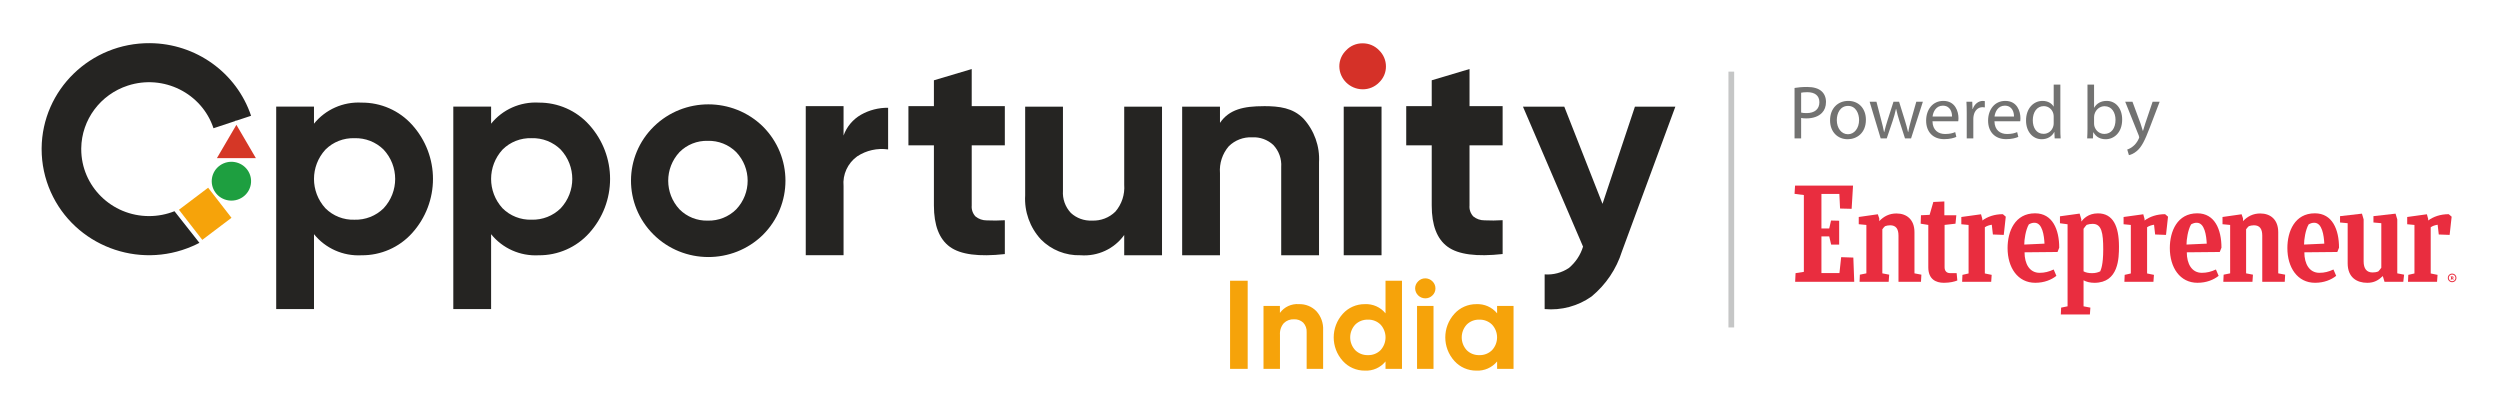 <?xml version="1.0" encoding="UTF-8"?>
<!DOCTYPE svg PUBLIC "-//W3C//DTD SVG 1.1//EN" "http://www.w3.org/Graphics/SVG/1.1/DTD/svg11.dtd">
<!-- Creator: CorelDRAW -->
<svg xmlns="http://www.w3.org/2000/svg" xml:space="preserve" width="1386px" height="229px" version="1.1" style="shape-rendering:geometricPrecision; text-rendering:geometricPrecision; image-rendering:optimizeQuality; fill-rule:evenodd; clip-rule:evenodd"
viewBox="0 0 1386 228.8"
 xmlns:xlink="http://www.w3.org/1999/xlink"
 xmlns:xodm="http://www.corel.com/coreldraw/odm/2003">
 <defs>
  <style type="text/css">
   <![CDATA[
    .fil0 {fill:none}
    .fil6 {fill:#C5C6C6}
    .fil8 {fill:#E92D3F}
    .fil7 {fill:#727271;fill-rule:nonzero}
    .fil5 {fill:#F6A30A;fill-rule:nonzero}
    .fil4 {fill:#D53726;fill-rule:nonzero}
    .fil2 {fill:#D53128;fill-rule:nonzero}
    .fil1 {fill:#252422;fill-rule:nonzero}
    .fil3 {fill:#1E9F40;fill-rule:nonzero}
   ]]>
  </style>
 </defs>
 <g id="Layer_x0020_1">
  <polygon class="fil0" points="-0.92,0.59 1385.08,0.59 1385.08,229.39 -0.92,229.39 "/>
  <g id="_2903989679632">
   <g>
    <path class="fil1" d="M180.42 115.38c4.23,4.23 10.06,6.53 16.08,6.33 6.05,0.18 11.9,-2.11 16.17,-6.33 8.55,-9.21 8.55,-23.34 0,-32.54 -4.27,-4.22 -10.12,-6.51 -16.17,-6.33 -6.01,-0.19 -11.85,2.1 -16.08,6.33 -8.46,9.24 -8.46,23.3 0,32.54zm19.99 -58.59c10.69,-0.1 20.91,4.37 28.02,12.27 15.48,17.12 15.48,42.98 0,60.11 -7.1,7.88 -17.33,12.36 -28.02,12.26 -10.18,0.54 -19.99,-3.83 -26.33,-11.7l0 41.52 -20.96 0 0 -112.23 20.95 0 0 9.46c6.35,-7.87 16.16,-12.23 26.34,-11.69z"/>
    <path class="fil1" d="M278.61 115.37c4.22,4.23 10.06,6.52 16.09,6.33 6.04,0.18 11.89,-2.11 16.16,-6.33 8.55,-9.21 8.55,-23.34 0,-32.54 -4.27,-4.22 -10.12,-6.51 -16.16,-6.33 -6.02,-0.19 -11.86,2.1 -16.09,6.33 -8.46,9.24 -8.46,23.3 0,32.54zm19.98 -58.58c10.7,-0.1 20.91,4.37 28.02,12.27 15.49,17.12 15.49,42.98 0,60.11 -7.1,7.88 -17.32,12.36 -28.02,12.26 -10.18,0.54 -19.99,-3.83 -26.32,-11.7l0 41.52 -20.96 0 0 -112.23 20.96 0 0 9.46c6.34,-7.87 16.14,-12.23 26.32,-11.7l0 0.01z"/>
    <path class="fil1" d="M376.71 115.96c4.12,4.15 9.8,6.42 15.69,6.25 5.9,0.16 11.61,-2.11 15.76,-6.25 8.45,-8.94 8.45,-22.8 0,-31.73 -4.15,-4.14 -9.86,-6.41 -15.76,-6.25 -5.89,-0.17 -11.57,2.1 -15.69,6.25 -8.34,8.98 -8.34,22.76 0,31.73zm46.23 14.17c-16.82,16.46 -43.99,16.35 -60.67,-0.25 -16.69,-16.6 -16.58,-43.4 0.24,-59.86 16.73,-16.36 43.7,-16.36 60.43,0 16.69,16.66 16.69,43.45 0,60.11z"/>
    <path class="fil1" d="M467.67 75.04c1.73,-4.86 5.16,-8.96 9.67,-11.54 4.57,-2.58 9.76,-3.91 15.03,-3.85l0 23.09c-6,-0.84 -12.1,0.53 -17.14,3.84 -5.29,3.81 -8.16,10.08 -7.56,16.51l0 38.31 -20.96 0 0 -82.66 20.96 0 0 16.3z"/>
    <path class="fil1" d="M557.08 80.49l-18.36 0 0 33.34c-0.21,2.23 0.56,4.45 2.11,6.09 1.75,1.41 3.93,2.18 6.18,2.16 3.35,0.16 6.72,0.13 10.07,-0.08l0 18.76c-14.42,1.6 -24.57,0.27 -30.47,-4.01 -5.9,-4.28 -8.85,-11.93 -8.85,-22.94l0 -33.33 -14.13 0 0 -21.75 14.13 0 0 -14.31 20.96 -6.24 0 20.55 18.36 0 0 21.76z"/>
    <path class="fil1" d="M623.26 59.03l20.96 0 0 82.38 -20.96 0 0 -11.23c-5.5,7.7 -14.7,11.96 -24.21,11.23 -8.27,0.25 -16.26,-2.95 -22.01,-8.81 -6.09,-6.64 -9.22,-15.42 -8.69,-24.36l0 -49.21 20.95 0 0 46.64c-0.31,4.51 1.27,8.94 4.38,12.27 3.15,2.92 7.38,4.45 11.7,4.25 4.85,0.22 9.57,-1.59 13,-4.98 3.54,-4.14 5.29,-9.49 4.88,-14.9l0 -43.28z"/>
    <path class="fil1" d="M700.55 58.74c8.89,0 16.2,0.98 22.02,6.85 6.09,6.65 9.21,15.42 8.7,24.37l0 51.45 -20.97 0 0 -48.89c0.32,-4.51 -1.26,-8.94 -4.38,-12.26 -3.15,-2.92 -7.37,-4.45 -11.7,-4.24 -4.84,-0.22 -9.56,1.58 -12.99,4.97 -3.55,4.13 -5.3,9.49 -4.87,14.9l0 45.52 -20.97 0 0 -82.39 20.97 0 0 9c5.09,-7.48 13.16,-9.26 24.2,-9.26l-0.01 -0.02z"/>
    <path class="fil2" d="M755.36 49.41c-7.05,-0.11 -12.74,-5.72 -12.84,-12.67 -0.02,-3.38 1.36,-6.62 3.82,-8.98 2.32,-2.47 5.6,-3.86 9.02,-3.84 3.47,-0.05 6.81,1.35 9.19,3.84 2.45,2.36 3.83,5.6 3.82,8.98 0.02,3.36 -1.36,6.58 -3.82,8.9 -2.4,2.46 -5.73,3.82 -9.19,3.77z"/>
    <polygon class="fil1" points="744.96,59.03 765.92,59.03 765.92,141.41 744.96,141.41 "/>
    <path class="fil1" d="M833.06 80.48l-18.36 0 0 33.32c-0.21,2.24 0.56,4.45 2.11,6.1 1.74,1.41 3.93,2.17 6.18,2.15 3.35,0.16 6.72,0.14 10.07,-0.08l0 18.76c-14.42,1.6 -24.57,0.27 -30.47,-4.01 -5.9,-4.27 -8.85,-11.91 -8.84,-22.92l0 -33.33 -14.14 0 0 -21.73 14.14 0 0 -14.33 20.96 -6.25 0 20.58 18.35 0 0 21.74z"/>
    <path class="fil1" d="M906.4 59.03l22.42 0 -29.62 80.26c-3.05,9.74 -8.89,18.4 -16.8,24.95 -7.54,5.36 -16.79,7.85 -26.05,7.01l0 -19.23c4.75,0.35 9.47,-0.9 13.41,-3.53 3.74,-3.11 6.48,-7.23 7.88,-11.86l-33.31 -77.59 22.91 0 21.19 53.87 17.97 -53.88z"/>
    <path class="fil1" d="M139.2 64.09l-7.97 2.64 -0.17 0c-0.33,-0.01 -0.64,0.12 -0.87,0.35l-11.83 3.92c-6.47,-19.47 -27.73,-30.05 -47.46,-23.66 -15.27,4.95 -25.65,18.92 -25.86,34.77l0 0.49c0,20.49 16.83,37.1 37.61,37.1 4.83,0 9.61,-0.92 14.08,-2.7l2.88 3.66 10.94 13.87c-1.27,0.67 -2.58,1.3 -3.9,1.86 -30.09,13.09 -65.24,-0.37 -78.51,-30.05 -3.34,-7.48 -5.06,-15.56 -5.06,-23.74l0 -0.48c0.27,-32.45 27.16,-58.55 60.06,-58.29 25.5,0.2 48.04,16.39 56.06,40.27l0 -0.01z"/>
    <path class="fil3" d="M137.21 94.15c-3.47,-4.85 -10.28,-6.01 -15.2,-2.59 -4.93,3.43 -6.1,10.15 -2.63,15 3.48,4.86 10.28,6.02 15.21,2.59 4.91,-3.43 6.09,-10.14 2.62,-15z"/>
    <polygon class="fil4" points="131.06,69.1 120.25,87.57 141.86,87.57 "/>
    <polygon class="fil5" points="99.2,116.19 115.39,103.97 128.34,120.65 112.15,132.88 "/>
    <path class="fil5" d="M813.14 194.03c1.84,1.84 4.38,2.84 7,2.75 2.64,0.09 5.18,-0.91 7.05,-2.75 3.72,-4.01 3.72,-10.16 0,-14.17 -1.87,-1.83 -4.41,-2.83 -7.05,-2.75 -2.62,-0.08 -5.16,0.91 -7,2.75 -3.68,4.03 -3.68,10.14 0,14.17zm16.84 -24.53l9.13 0 0 34.9 -9.11 0 0 -4.12c-2.8,3.42 -7.08,5.32 -11.53,5.09 -4.64,0.04 -9.07,-1.91 -12.15,-5.34 -6.74,-7.45 -6.74,-18.72 0,-26.17 3.08,-3.43 7.51,-5.37 12.15,-5.34 4.45,-0.22 8.73,1.67 11.53,5.1l-0.02 -4.12zm-44.37 0l9.13 0 0 34.9 -9.13 0 0 -34.9zm4.54 -4.2c-3.07,-0.04 -5.55,-2.49 -5.6,-5.53 -0.01,-1.46 0.6,-2.86 1.67,-3.89 1.01,-1.07 2.44,-1.68 3.93,-1.67 1.51,-0.01 2.96,0.6 4.01,1.67 1.06,1.03 1.66,2.43 1.65,3.89 0.02,1.47 -0.59,2.88 -1.65,3.89 -1.06,1.07 -2.51,1.67 -4.02,1.64l0.01 0zm-38.81 28.73c1.86,1.84 4.41,2.84 7.04,2.75 2.62,0.09 5.16,-0.91 7.01,-2.75 3.67,-4.03 3.67,-10.14 0,-14.17 -1.85,-1.84 -4.39,-2.83 -7.01,-2.75 -2.63,-0.08 -5.18,0.92 -7.04,2.75 -3.72,4.01 -3.72,10.16 0,14.17zm16.79 -38.5l9.13 0 0 48.87 -9.13 0 0 -4.12c-2.76,3.43 -7.03,5.33 -11.46,5.09 -4.66,0.05 -9.11,-1.9 -12.21,-5.34 -6.74,-7.45 -6.74,-18.72 0,-26.17 3.1,-3.44 7.55,-5.39 12.21,-5.34 4.43,-0.23 8.7,1.67 11.46,5.1l0 -18.09zm-47.97 12.98c3.6,-0.1 7.08,1.3 9.59,3.85 2.64,2.89 4.01,6.71 3.79,10.61l0 21.43 -9.13 0 0 -20.3c0.13,-1.97 -0.56,-3.9 -1.91,-5.34 -1.38,-1.27 -3.21,-1.94 -5.1,-1.85 -2.11,-0.1 -4.17,0.68 -5.66,2.16 -1.54,1.8 -2.3,4.13 -2.12,6.48l0 18.85 -9.13 0 0 -34.9 9.1 0 0 3.88c2.41,-3.35 6.42,-5.2 10.57,-4.87zm-38.21 -12.98l9.77 0 0 48.87 -9.77 0 0 -48.87z"/>
   </g>
   <polygon class="fil6" points="958.25,39.61 961.42,39.61 961.42,181.44 958.25,181.44 "/>
   <g>
    <path class="fil7" d="M994.9 76.63l3.65 0 0 -11.34c0.84,0.21 1.85,0.25 2.94,0.25 3.57,0 6.72,-1.05 8.65,-3.11 1.43,-1.47 2.19,-3.48 2.19,-6.04 0,-2.53 -0.93,-4.58 -2.48,-5.93 -1.68,-1.51 -4.33,-2.35 -7.94,-2.35 -2.94,0 -5.25,0.25 -7.01,0.55l0 27.97zm3.65 -25.33c0.63,-0.16 1.85,-0.29 3.45,-0.29 4.03,0 6.67,1.8 6.67,5.54 0,3.91 -2.68,6.05 -7.09,6.05 -1.22,0 -2.23,-0.08 -3.03,-0.29l0 -11.01zm26.12 4.54c-5.62,0 -10.08,3.99 -10.08,10.79 0,6.43 4.25,10.46 9.75,10.46 4.91,0 10.12,-3.28 10.12,-10.79 0,-6.22 -3.95,-10.46 -9.79,-10.46zm-0.08 2.77c4.37,0 6.09,4.37 6.09,7.81 0,4.58 -2.65,7.9 -6.17,7.9 -3.62,0 -6.18,-3.36 -6.18,-7.81 0,-3.87 1.89,-7.9 6.26,-7.9zm11.93 -2.31l6.13 20.33 3.36 0 3.27 -9.66c0.72,-2.19 1.35,-4.29 1.85,-6.72l0.09 0c0.5,2.39 1.09,4.41 1.8,6.68l3.11 9.7 3.36 0 6.55 -20.33 -3.65 0 -2.9 10.21c-0.67,2.39 -1.22,4.53 -1.56,6.59l-0.12 0c-0.46,-2.06 -1.05,-4.2 -1.81,-6.64l-3.15 -10.16 -3.11 0 -3.31 10.37c-0.67,2.19 -1.35,4.37 -1.81,6.43l-0.12 0c-0.38,-2.1 -0.93,-4.2 -1.52,-6.47l-2.68 -10.33 -3.78 0zm49.13 10.84c0.04,-0.38 0.13,-0.97 0.13,-1.73 0,-3.73 -1.77,-9.57 -8.4,-9.57 -5.92,0 -9.53,4.83 -9.53,10.96 0,6.13 3.73,10.25 9.99,10.25 3.23,0 5.46,-0.67 6.76,-1.26l-0.63 -2.65c-1.38,0.59 -2.98,1.05 -5.63,1.05 -3.69,0 -6.88,-2.06 -6.97,-7.05l14.28 0zm-14.23 -2.65c0.29,-2.56 1.93,-6.01 5.66,-6.01 4.16,0 5.17,3.66 5.13,6.01l-10.79 0zm18.94 12.14l3.65 0 0 -10.84c0,-0.63 0.08,-1.22 0.17,-1.72 0.5,-2.77 2.35,-4.75 4.95,-4.75 0.51,0 0.88,0.05 1.26,0.13l0 -3.49c-0.33,-0.08 -0.63,-0.12 -1.05,-0.12 -2.47,0 -4.7,1.72 -5.62,4.45l-0.17 0 -0.13 -3.99 -3.23 0c0.12,1.89 0.17,3.95 0.17,6.34l0 13.99zm29.64 -9.49c0.05,-0.38 0.13,-0.97 0.13,-1.73 0,-3.73 -1.76,-9.57 -8.4,-9.57 -5.92,0 -9.53,4.83 -9.53,10.96 0,6.13 3.74,10.25 9.99,10.25 3.24,0 5.46,-0.67 6.77,-1.26l-0.64 -2.65c-1.38,0.59 -2.98,1.05 -5.62,1.05 -3.7,0 -6.89,-2.06 -6.97,-7.05l14.27 0zm-14.23 -2.65c0.29,-2.56 1.93,-6.01 5.67,-6.01 4.16,0 5.16,3.66 5.12,6.01l-10.79 0zm32.8 -17.68l0 12.14 -0.09 0c-0.92,-1.64 -3.02,-3.11 -6.13,-3.11 -4.95,0 -9.15,4.16 -9.11,10.92 0,6.17 3.78,10.33 8.69,10.33 3.32,0 5.8,-1.72 6.93,-3.99l0.09 0 0.16 3.53 3.32 0c-0.12,-1.39 -0.17,-3.45 -0.17,-5.25l0 -24.57 -3.69 0zm0 21.29c0,0.59 -0.05,1.09 -0.17,1.6 -0.67,2.77 -2.94,4.41 -5.42,4.41 -3.99,0 -6,-3.4 -6,-7.52 0,-4.49 2.26,-7.85 6.09,-7.85 2.77,0 4.78,1.93 5.33,4.28 0.12,0.46 0.17,1.09 0.17,1.55l0 3.53zm21.75 8.53l0.17 -3.36 0.12 0c1.52,2.68 3.87,3.82 6.81,3.82 4.53,0 9.11,-3.61 9.11,-10.88 0.04,-6.17 -3.53,-10.37 -8.57,-10.37 -3.27,0 -5.62,1.47 -6.92,3.74l-0.09 0 0 -12.77 -3.65 0 0 24.57c0,1.8 -0.09,3.86 -0.17,5.25l3.19 0zm0.63 -11.8c0,-0.59 0.13,-1.1 0.21,-1.52 0.76,-2.81 3.11,-4.53 5.63,-4.53 3.95,0 6.05,3.48 6.05,7.56 0,4.66 -2.31,7.81 -6.18,7.81 -2.69,0 -4.83,-1.77 -5.54,-4.33 -0.08,-0.42 -0.17,-0.88 -0.17,-1.34l0 -3.65zm17.26 -8.53l7.52 18.73c0.17,0.46 0.25,0.76 0.25,0.97 0,0.21 -0.13,0.5 -0.29,0.88 -0.84,1.89 -2.1,3.32 -3.11,4.11 -1.09,0.93 -2.31,1.52 -3.24,1.81l0.93 3.11c0.92,-0.17 2.73,-0.8 4.53,-2.4 2.52,-2.18 4.33,-5.75 6.98,-12.72l5.54 -14.49 -3.91 0 -4.03 11.93c-0.5,1.47 -0.92,3.02 -1.3,4.24l-0.08 0c-0.34,-1.22 -0.84,-2.81 -1.31,-4.16l-4.45 -12.01 -4.03 0z"/>
    <g>
     <polygon class="fil8" points="995.46,151.34 1000.06,150.61 1000.06,108.03 994.9,107.36 995.18,102.79 1027.32,102.79 1026.55,115.67 1020.13,115.51 1019.74,107.42 1009.8,107.42 1009.8,126.56 1014.12,126.56 1015.13,122.16 1019.63,122.27 1019.63,135.49 1015.19,135.49 1014.12,130.97 1009.8,130.97 1009.8,151.28 1019.79,151.28 1020.74,142.47 1027.49,142.7 1027.99,156.14 995.23,156.14 "/>
     <path class="fil8" d="M1030.94 156.14l0.17 -3.96 3.61 -0.73 0 -26.84 -4.23 -0.4 0 -4.01 10.57 -1.51 0.8 2.29 0 1.51c2.56,-2.68 5.63,-4.24 9.53,-4.24 5.75,0 9.99,3.45 9.99,10.37l0 22.83 3.84 0.73 -0.23 3.96 -12.47 0 0 -25.59c0,-3.69 -1.35,-5.75 -4.64,-5.75 -1.11,0 -1.91,0.22 -2.81,0.5 -0.55,0.45 -1.06,1.12 -1.5,1.73l0 24.42 3.8 0.73 -0.29 3.96 -16.14 0z"/>
     <path class="fil8" d="M1232.61 156.14l0.17 -3.96 3.61 -0.73 0 -26.84 -4.23 -0.4 0 -4.01 10.58 -1.51 0.79 2.29 0 1.51c2.57,-2.68 5.64,-4.24 9.54,-4.24 5.75,0 9.98,3.45 9.98,10.37l0 22.83 3.84 0.73 -0.22 3.96 -12.47 0 0 -25.59c0,-3.69 -1.35,-5.75 -4.64,-5.75 -1.12,0 -1.92,0.22 -2.81,0.5 -0.56,0.45 -1.06,1.12 -1.51,1.73l0 24.42 3.8 0.73 -0.28 3.96 -16.15 0z"/>
     <path class="fil8" d="M1085.15 155.39c-1.45,0.62 -4.08,1.29 -7.48,1.29 -4.46,0 -8.62,-2.01 -8.62,-8.54l0 -23.55 -4.23 -0.68 0.16 -4.68 4.8 -0.22 2.06 -7.14 6.11 -0.28 0 7.64 6.64 0 -0.46 4.68 -6.05 0.68 0 23.5c0,1.95 1.06,3.23 3.06,3.23l3.62 0 0.39 4.07z"/>
     <path class="fil8" d="M1334.99 156.14l0.17 -3.86 3.41 -0.77 0 -26.9 -4.02 -0.39 0 -4.02 10.92 -1.51 0.72 2.63 0 0.83c2.85,-2.12 6.75,-3.51 11.38,-3.51l1.62 1.39 -1.11 10.1 -6.03 -0.23 -0.61 -5.41c-1.4,0.23 -2.73,0.62 -3.85,1.4l0 25.62 3.79 0.77 -0.28 3.86 -16.11 0z"/>
     <path class="fil8" d="M1177.76 156.14l0.16 -3.86 3.41 -0.77 0 -26.9 -4.02 -0.39 0 -4.02 10.92 -1.51 0.72 2.63 0 0.83c2.85,-2.12 6.75,-3.51 11.38,-3.51l1.62 1.39 -1.11 10.1 -6.03 -0.23 -0.61 -5.41c-1.39,0.23 -2.74,0.62 -3.85,1.4l0 25.62 3.8 0.77 -0.29 3.86 -16.1 0z"/>
     <path class="fil8" d="M1087.81 156.14l0.17 -3.86 3.4 -0.77 0 -26.9 -4.02 -0.39 0 -4.02 10.92 -1.51 0.73 2.63 0 0.83c2.84,-2.12 6.75,-3.51 11.37,-3.51l1.62 1.39 -1.11 10.1 -6.03 -0.23 -0.61 -5.41c-1.39,0.23 -2.74,0.62 -3.85,1.4l0 25.62 3.79 0.77 -0.27 3.86 -16.11 0z"/>
     <path class="fil8" d="M1122.25 135.48l11.22 -0.5c-0.22,-4.46 -1.14,-11.58 -5.53,-11.58 -1.05,0 -1.8,0.17 -3.14,0.89 -1.81,3.07 -2.57,8.61 -2.55,11.19zm0.16 4.3c0,6.41 2.78,11.37 8.34,11.37 2.84,0 5.13,-0.61 7.81,-1.84l1.5 3.52c-2.73,2.17 -6.7,3.85 -11.73,3.85 -9.71,0 -15.33,-8.43 -15.33,-19.25 0,-9.2 4.04,-19.27 15.23,-19.27 9.71,0 13.4,9.01 13.4,19.05l-0.94 2.39 -18.28 0.18z"/>
     <path class="fil8" d="M1277.37 135.48l11.22 -0.5c-0.22,-4.46 -1.15,-11.58 -5.54,-11.58 -1.04,0 -1.79,0.17 -3.13,0.89 -1.81,3.07 -2.58,8.61 -2.55,11.19zm0.16 4.3c0,6.41 2.78,11.37 8.34,11.37 2.84,0 5.13,-0.61 7.8,-1.84l1.51 3.52c-2.73,2.17 -6.71,3.85 -11.73,3.85 -9.72,0 -15.33,-8.43 -15.33,-19.25 0,-9.2 4.04,-19.27 15.23,-19.27 9.71,0 13.4,9.01 13.4,19.05l-0.95 2.39 -18.27 0.18z"/>
     <path class="fil8" d="M1212.2 135.48l11.22 -0.5c-0.22,-4.46 -1.14,-11.58 -5.54,-11.58 -1.04,0 -1.79,0.17 -3.13,0.89 -1.81,3.07 -2.57,8.61 -2.55,11.19zm0.16 4.3c0,6.41 2.78,11.37 8.34,11.37 2.84,0 5.13,-0.61 7.81,-1.84l1.5 3.52c-2.73,2.17 -6.71,3.85 -11.73,3.85 -9.71,0 -15.33,-8.43 -15.33,-19.25 0,-9.2 4.04,-19.27 15.22,-19.27 9.72,0 13.41,9.01 13.41,19.05l-0.95 2.39 -18.27 0.18z"/>
     <path class="fil8" d="M1321.98 156.14l-0.95 -3.19c-2.45,2.35 -4.85,3.74 -8.59,3.74 -5.75,0 -10.89,-2.9 -10.89,-10.82l0 -22.23 -4.23 -0.39 0 -3.51 12.14 -1.39 0.94 3.18 0 23.23c0,4.07 1.65,6.19 4.94,6.19 0.94,0 2.12,-0.12 3.18,-0.56 0.61,-0.61 1.17,-1.34 1.68,-2.06l0 -24.69 -4.36 -0.39 0 -3.51 12.26 -1.39 0.95 3.18 0 29.92 3.78 0.73 -0.44 3.96 -10.41 0z"/>
     <path class="fil8" d="M1174.76 136.53c0,-11.26 -3.34,-18.34 -11.65,-18.34 -5.52,0 -8.14,3.18 -9.22,4.53l0 -1.23 -0.95 -3.18 -10.9 1.51 0 3.85 4.22 0.56 0 45.49 -3.57 0.73 -0.17 3.79 16.11 0 0.28 -3.79 -3.79 -0.73 0 -14.42c1.5,0.84 3.66,1.39 6,1.39 13.52,0 13.64,-13.81 13.64,-20.16zm-14.96 14.81c-1.95,0 -3.46,-0.34 -4.68,-1.01l0 -23.6c0.5,-0.77 1.11,-1.49 1.72,-2.17 1.12,-0.39 2.17,-0.55 3.34,-0.55 5.02,0 5.85,5.08 5.85,14.17 0,8.76 -1.3,11.17 -1.66,12.15 -1.33,0.67 -2.78,1.01 -4.57,1.01z"/>
     <path class="fil8" d="M1359.34 153.44l0 0.49 0.15 0c0.22,0 0.27,-0.1 0.27,-0.24 0,-0.21 -0.14,-0.25 -0.32,-0.25l-0.1 0zm-0.69 1.39l0.02 -0.25 0.18 -0.04 0 -1.13 -0.22 -0.02 0.02 -0.25 0.87 0c0.37,0 0.71,0.13 0.7,0.51 0,0.25 -0.13,0.41 -0.31,0.49 0.1,0.17 0.22,0.35 0.31,0.41l0.14 0.03 -0.02 0.25 -0.44 0c-0.15,-0.13 -0.29,-0.32 -0.42,-0.62l-0.14 0 0 0.33 0.19 0.04 -0.02 0.25 -0.86 0z"/>
     <path class="fil8" d="M1359.45 151.58c1.32,0 2.39,1.07 2.39,2.38 0,1.32 -1.07,2.39 -2.39,2.39 -1.31,0 -2.38,-1.07 -2.38,-2.39 0,-1.31 1.07,-2.38 2.38,-2.38zm0 0.53c1.03,0 1.86,0.83 1.86,1.85 0,1.03 -0.83,1.86 -1.86,1.86 -1.02,0 -1.85,-0.83 -1.85,-1.86 0,-1.02 0.83,-1.85 1.85,-1.85z"/>
    </g>
   </g>
  </g>
 </g>
</svg>
